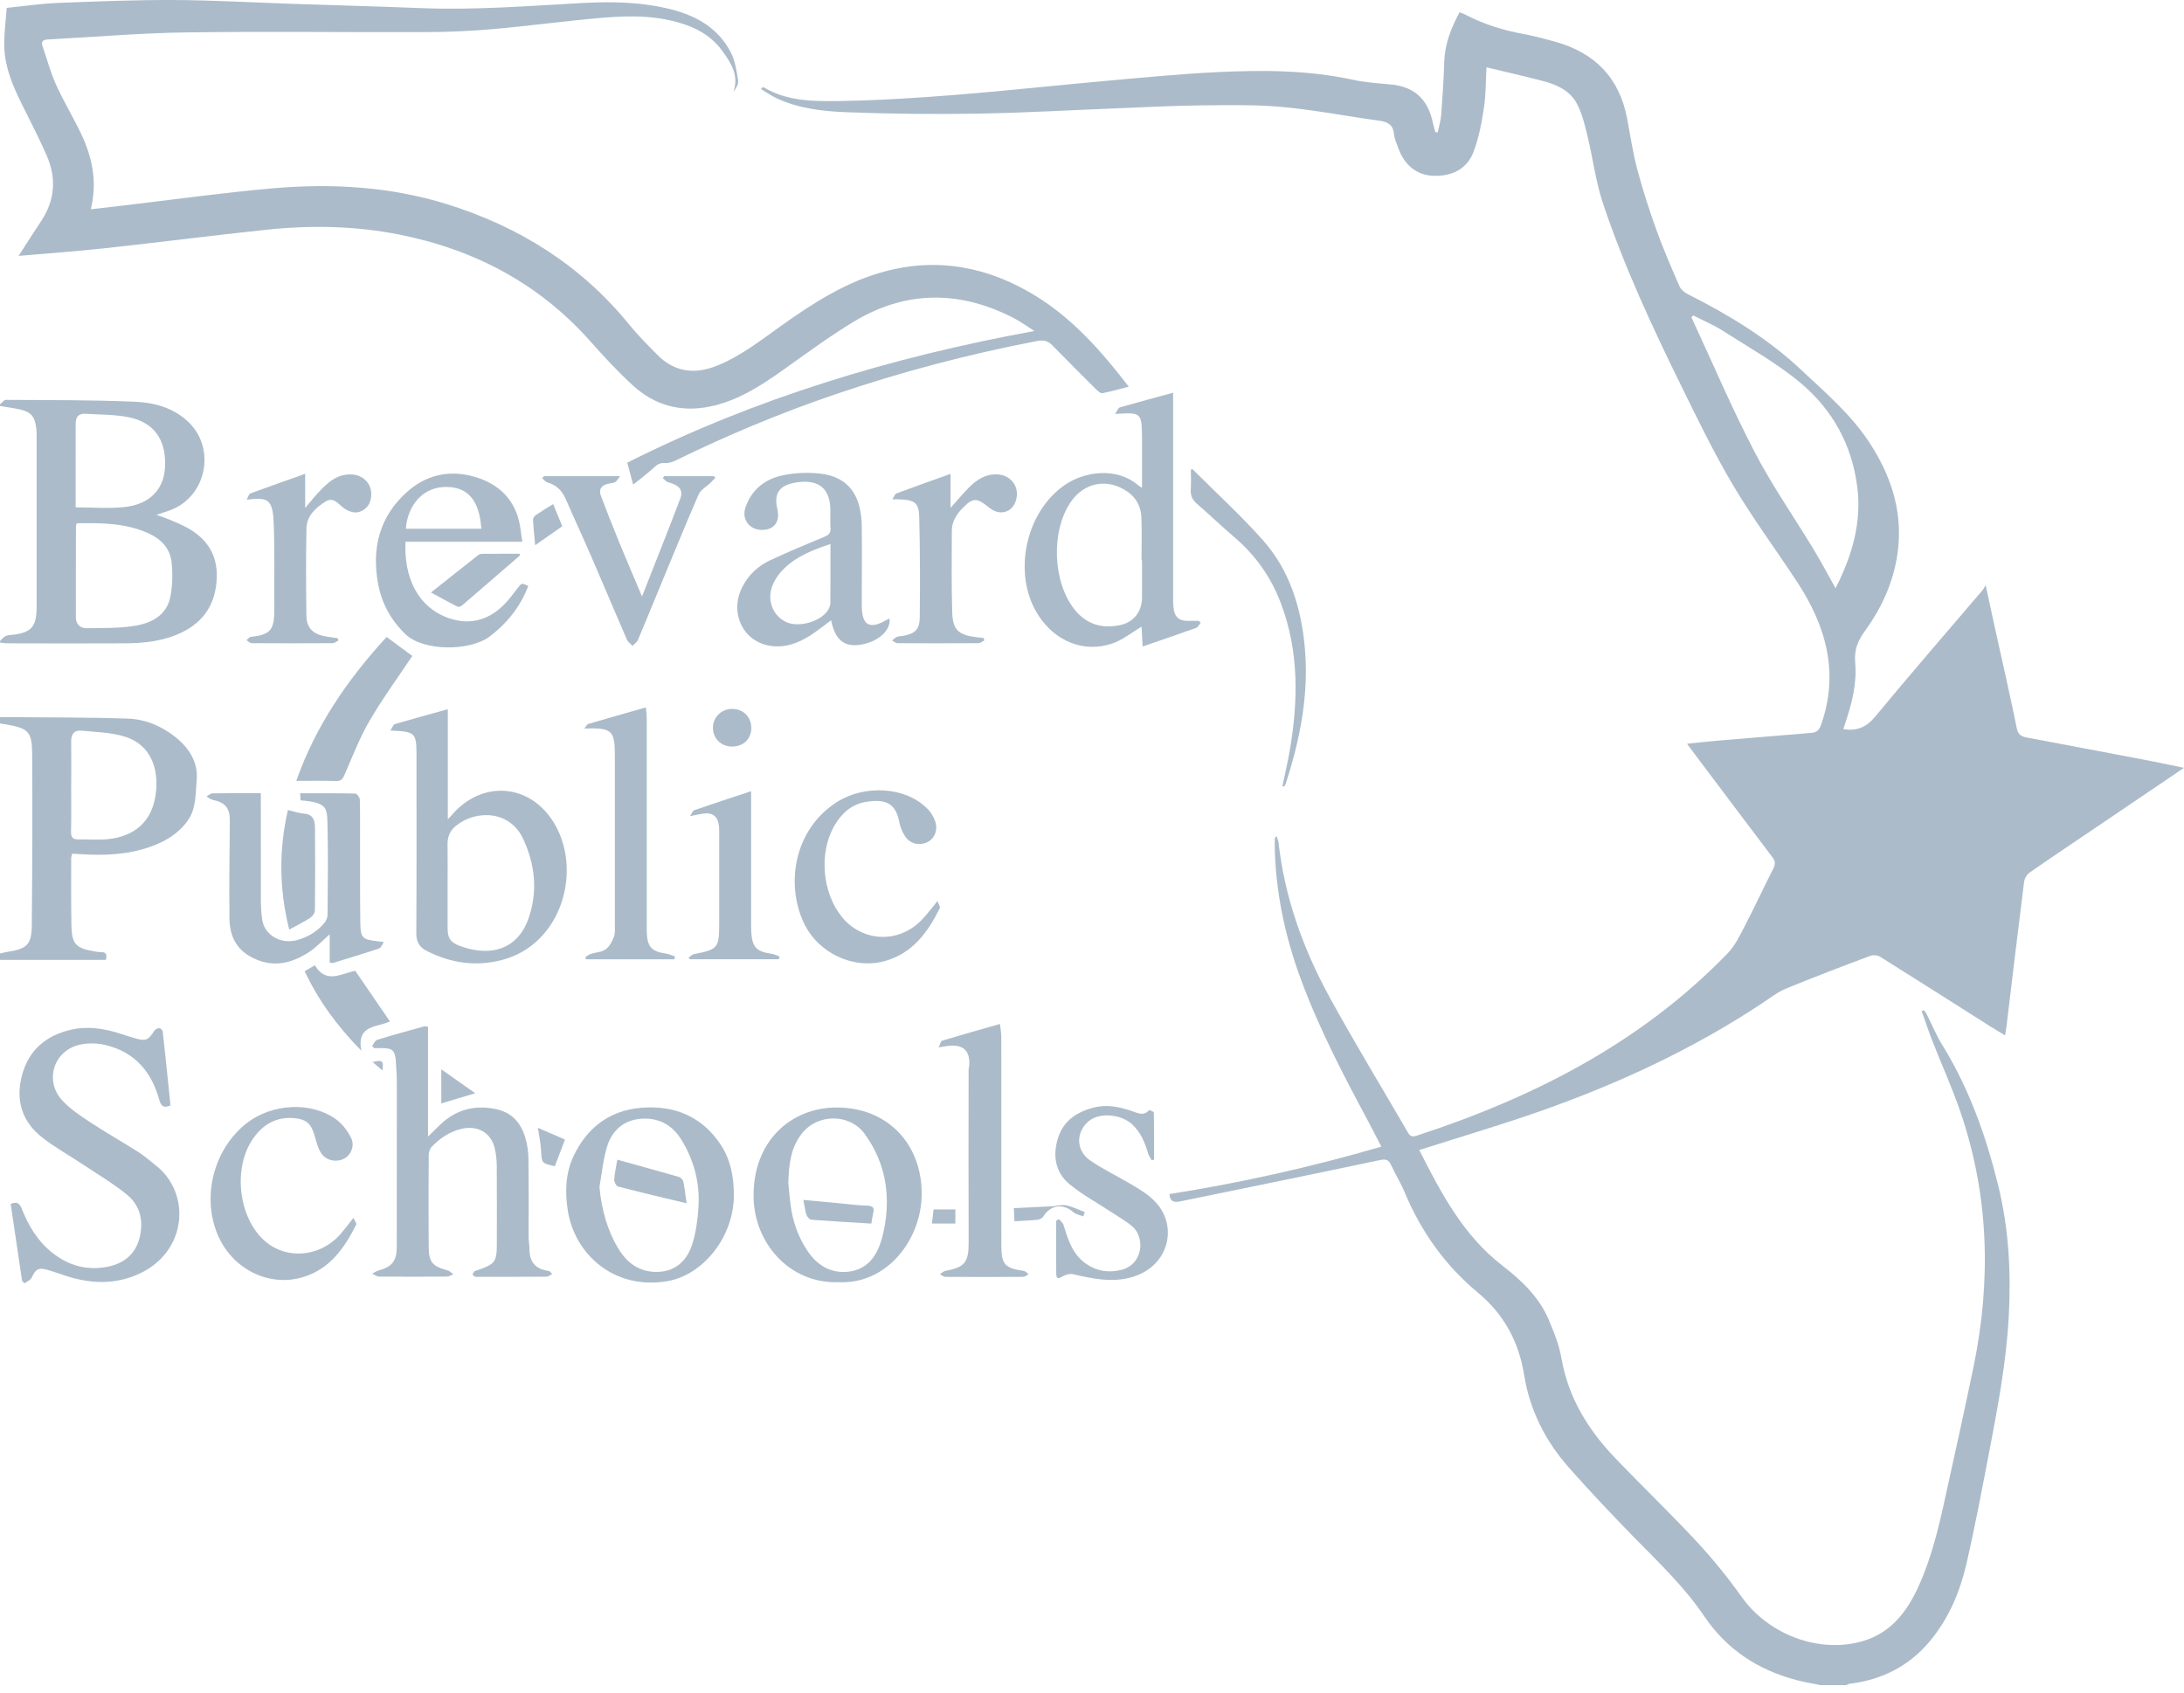 <svg width="267" height="207" viewBox="0 0 267 207" fill="none" xmlns="http://www.w3.org/2000/svg">
<path d="M222.588 206.019C221.59 205.814 220.581 205.652 219.6 205.393C214.901 204.147 211.087 201.655 208.331 197.571C205.86 193.908 202.639 190.887 199.57 187.742C196.91 185.013 194.289 182.24 191.769 179.386C188.921 176.155 187.017 172.379 186.332 168.112C185.674 164.001 183.856 160.662 180.641 157.997C176.643 154.679 173.72 150.542 171.713 145.741C171.243 144.613 170.585 143.561 170.073 142.45C169.782 141.819 169.479 141.662 168.74 141.819C160.643 143.529 152.535 145.185 144.427 146.847C143.742 146.987 143.052 147.1 142.966 145.983C151.672 144.608 160.271 142.693 168.87 140.184C168.32 139.116 167.802 138.097 167.268 137.093C164.236 131.44 161.264 125.754 159.036 119.723C157.078 114.42 155.918 108.956 155.837 103.286C155.837 103.027 155.837 102.768 155.853 102.509C155.853 102.461 155.918 102.412 156.063 102.202C156.166 102.552 156.279 102.79 156.306 103.038C157.061 109.7 159.278 115.909 162.456 121.746C165.547 127.41 168.913 132.918 172.15 138.501C172.419 138.971 172.716 138.998 173.185 138.847C187.486 134.175 200.616 127.497 211.217 116.54C212.128 115.596 212.732 114.318 213.347 113.131C214.54 110.844 215.613 108.497 216.789 106.199C217.091 105.616 217.032 105.25 216.643 104.743C213.283 100.319 209.949 95.869 206.61 91.429C206.518 91.305 206.426 91.175 206.248 90.927C207.5 90.798 208.643 90.663 209.792 90.566C213.65 90.237 217.512 89.918 221.369 89.606C222.016 89.552 222.362 89.379 222.631 88.618C224.865 82.248 223.246 76.551 219.724 71.173C217.118 67.202 214.281 63.378 211.864 59.305C209.517 55.345 207.505 51.181 205.471 47.043C201.933 39.836 198.55 32.554 195.993 24.937C195.076 22.207 194.726 19.288 194.041 16.478C193.722 15.173 193.393 13.819 192.767 12.648C191.953 11.127 190.405 10.377 188.781 9.945C186.483 9.336 184.163 8.818 181.725 8.23C181.628 9.956 181.66 11.601 181.412 13.198C181.132 15.027 180.792 16.888 180.128 18.603C179.324 20.686 177.49 21.549 175.3 21.495C173.223 21.441 171.697 20.206 170.941 18.091C170.747 17.546 170.477 16.996 170.429 16.435C170.332 15.28 169.695 14.903 168.627 14.757C164.673 14.218 160.74 13.441 156.77 13.079C153.469 12.777 150.124 12.858 146.801 12.885C143.634 12.912 140.473 13.085 137.312 13.209C131.405 13.441 125.504 13.786 119.597 13.889C114.208 13.98 108.813 13.926 103.424 13.716C100.543 13.603 97.625 13.263 94.939 12.011C94.286 11.709 93.698 11.278 93.023 10.873C93.218 10.706 93.282 10.625 93.299 10.636C96.174 12.389 99.421 12.4 102.588 12.351C107.33 12.276 112.071 11.979 116.797 11.601C123.098 11.1 129.382 10.404 135.683 9.843C140.026 9.454 144.363 9.039 148.716 8.823C154.294 8.548 159.872 8.559 165.39 9.751C166.928 10.086 168.519 10.183 170.089 10.334C173.007 10.609 174.615 12.254 175.181 15.054C175.257 15.426 175.381 15.787 175.478 16.154C175.575 16.165 175.667 16.176 175.764 16.187C175.91 15.475 176.136 14.768 176.19 14.045C176.352 11.887 176.498 9.73 176.562 7.572C176.627 5.376 177.404 3.434 178.429 1.503C178.661 1.589 178.877 1.649 179.065 1.751C181.337 2.959 183.753 3.698 186.278 4.162C187.573 4.4 188.851 4.75 190.124 5.101C194.947 6.444 197.973 9.487 198.917 14.477C199.311 16.57 199.624 18.684 200.169 20.734C200.827 23.221 201.625 25.676 202.494 28.092C203.335 30.423 204.322 32.705 205.31 34.981C205.477 35.37 205.892 35.742 206.286 35.936C211.265 38.45 216.012 41.298 220.107 45.133C223.095 47.939 226.235 50.598 228.522 54.078C231.079 57.972 232.525 62.175 232.072 66.868C231.71 70.639 230.232 74.043 228.026 77.091C227.141 78.31 226.656 79.426 226.801 81.028C227.022 83.483 226.429 85.9 225.641 88.246C225.539 88.548 225.442 88.845 225.345 89.142C226.974 89.395 228.145 88.942 229.24 87.621C233.561 82.388 238.016 77.269 242.418 72.101C242.499 72.004 242.548 71.874 242.747 71.529C243.19 73.562 243.557 75.289 243.94 77.01C244.819 81.001 245.736 84.988 246.55 88.996C246.712 89.805 247.085 90.037 247.78 90.167C252.97 91.138 258.159 92.125 263.349 93.118C264.498 93.339 265.642 93.592 267.001 93.873C263.354 96.343 259.907 98.679 256.46 101.01C253.677 102.892 250.888 104.753 248.131 106.674C247.797 106.906 247.505 107.397 247.451 107.807C246.707 113.724 246 119.648 245.288 125.571C245.256 125.857 245.196 126.137 245.121 126.579C244.425 126.153 243.805 125.792 243.2 125.409C238.755 122.593 234.321 119.761 229.86 116.972C229.547 116.778 229.002 116.724 228.657 116.853C225.215 118.142 221.779 119.448 218.38 120.845C217.356 121.266 216.438 121.978 215.5 122.604C207.063 128.209 197.946 132.443 188.42 135.804C183.651 137.487 178.79 138.911 173.968 140.454C173.822 140.503 173.676 140.54 173.504 140.594C176.185 145.87 178.877 151.027 183.672 154.728C185.976 156.508 188.123 158.526 189.304 161.277C189.973 162.836 190.62 164.46 190.906 166.121C191.748 170.938 194.192 174.844 197.488 178.286C200.751 181.695 204.166 184.964 207.376 188.416C209.372 190.563 211.233 192.856 212.932 195.246C216.217 199.864 222.464 202.221 227.805 200.613C231.209 199.588 233.145 197.015 234.542 193.951C236.155 190.412 237.035 186.642 237.86 182.86C239.014 177.574 240.201 172.298 241.291 166.995C243.432 156.557 243.157 146.21 239.71 136.063C238.701 133.085 237.391 130.205 236.242 127.27C235.772 126.067 235.368 124.837 234.931 123.618C235.022 123.58 235.109 123.537 235.2 123.499C235.298 123.629 235.416 123.747 235.492 123.893C236.161 125.215 236.727 126.596 237.504 127.847C240.784 133.182 242.834 139.003 244.312 145.039C245.59 150.283 245.871 155.607 245.574 160.996C245.277 166.461 244.274 171.812 243.249 177.164C242.354 181.841 241.474 186.528 240.406 191.168C239.619 194.577 238.27 197.797 236.01 200.549C233.442 203.677 230.097 205.361 226.116 205.851C225.971 205.868 225.836 205.959 225.695 206.019H222.588ZM224.406 71.912C226.402 67.958 227.61 63.96 227.06 59.558C226.418 54.412 224.039 50.107 220.161 46.849C217.269 44.416 213.898 42.539 210.699 40.489C209.534 39.739 208.239 39.2 207.004 38.563C206.928 38.639 206.852 38.709 206.777 38.784C209.329 44.276 211.697 49.859 214.491 55.227C216.643 59.37 219.341 63.227 221.757 67.229C222.669 68.74 223.494 70.299 224.406 71.922V71.912Z" fill="#ABBBC9"/>
<path d="M0 49.443C0.232 49.249 0.469 48.882 0.701 48.888C5.966 48.92 11.237 48.888 16.491 49.114C18.87 49.217 21.244 49.853 23.061 51.617C26.433 54.886 25.225 60.696 20.855 62.358C20.343 62.552 19.819 62.703 19.134 62.935C19.776 63.172 20.273 63.34 20.758 63.545C21.438 63.836 22.128 64.116 22.781 64.462C25.279 65.799 26.633 67.822 26.498 70.73C26.358 73.772 24.966 76 22.198 77.328C20.019 78.374 17.678 78.633 15.309 78.649C10.492 78.676 5.68 78.66 0.863 78.649C0.577 78.649 0.291 78.59 0.005 78.552C0.005 78.487 0.005 78.423 0.005 78.358C0.232 78.153 0.426 77.883 0.69 77.759C0.971 77.63 1.322 77.64 1.64 77.597C3.803 77.317 4.418 76.637 4.477 74.463C4.477 74.301 4.477 74.139 4.477 73.978C4.477 67.191 4.477 60.405 4.477 53.613C4.477 53.16 4.477 52.707 4.418 52.259C4.235 50.867 3.755 50.339 2.379 50.042C1.591 49.87 0.793 49.772 0 49.638C0 49.573 0 49.508 0 49.443ZM9.397 63.981C9.327 64.133 9.284 64.192 9.284 64.246C9.279 67.99 9.262 71.733 9.273 75.472C9.273 76.34 9.829 76.82 10.627 76.804C12.618 76.772 14.635 76.826 16.583 76.491C18.535 76.157 20.364 75.213 20.812 73.028C21.098 71.642 21.125 70.158 20.979 68.745C20.801 67.019 19.668 65.875 18.077 65.168C15.304 63.938 12.38 63.922 9.408 63.971L9.397 63.981ZM9.252 62.029C11.355 62.029 13.303 62.191 15.207 61.991C18.314 61.667 20.062 59.806 20.181 57.05C20.321 53.732 18.811 51.596 15.622 50.986C13.929 50.663 12.17 50.7 10.438 50.587C9.559 50.533 9.241 51.024 9.246 51.844C9.257 53.392 9.246 54.94 9.246 56.494C9.246 58.361 9.246 60.227 9.246 62.023L9.252 62.029Z" fill="#ABBBC9"/>
<path d="M0 87.669C5.2 87.718 10.406 87.685 15.601 87.852C17.715 87.922 19.701 88.732 21.4 90.075C23.115 91.434 24.259 93.204 24.043 95.405C23.881 97.082 24.016 98.879 22.9 100.395C21.772 101.927 20.256 102.838 18.53 103.469C15.714 104.5 12.79 104.618 9.834 104.424C9.516 104.403 9.192 104.386 8.825 104.365C8.777 104.57 8.701 104.748 8.701 104.926C8.701 107.672 8.68 110.423 8.734 113.169C8.777 115.397 9.284 115.931 11.458 116.297C11.744 116.346 12.035 116.405 12.326 116.4C12.958 116.384 13.13 116.68 12.936 117.349H0C0 117.096 0 116.837 0 116.578C0.281 116.513 0.556 116.427 0.842 116.384C3.323 116.001 3.868 115.515 3.889 113.028C3.954 106.059 3.97 99.089 3.933 92.119C3.916 89.449 3.458 89.039 0.761 88.564C0.507 88.521 0.254 88.484 0 88.446C0 88.187 0 87.928 0 87.669ZM8.701 96.165C8.701 98.01 8.728 99.85 8.685 101.695C8.669 102.374 8.917 102.628 9.564 102.622C10.757 102.606 11.96 102.709 13.141 102.595C16.459 102.283 18.503 100.416 18.994 97.379C19.56 93.856 18.309 91.051 15.369 90.091C13.659 89.53 11.771 89.508 9.953 89.325C9.079 89.233 8.685 89.762 8.701 90.647C8.728 92.486 8.707 94.331 8.707 96.176L8.701 96.165Z" fill="#ABBBC9"/>
<path d="M2.27 31.295C3.268 29.747 4.104 28.409 4.984 27.104C6.715 24.53 6.936 21.806 5.706 19.006C4.773 16.881 3.71 14.82 2.675 12.743C1.59 10.564 0.636 8.325 0.528 5.876C0.458 4.258 0.711 2.629 0.819 0.962C3.052 0.741 5.059 0.439 7.082 0.358C11.829 0.174 16.576 -0.02 21.323 0.002C26.2 0.029 31.071 0.315 35.943 0.476C41.137 0.649 46.338 0.789 51.533 0.994C58.065 1.248 64.566 0.73 71.077 0.374C74.788 0.169 78.516 0.228 82.152 1.172C85.232 1.971 87.859 3.503 89.353 6.432C89.877 7.457 90.055 8.681 90.238 9.841C90.308 10.294 89.963 10.812 89.645 11.276C90.389 9.242 89.375 7.71 88.307 6.227C87.217 4.711 85.728 3.718 83.986 3.087C80.657 1.884 77.2 1.874 73.752 2.165C69.253 2.542 64.776 3.157 60.282 3.557C57.585 3.794 54.866 3.913 52.158 3.923C42.362 3.961 32.566 3.821 22.775 3.961C17.132 4.042 11.495 4.528 5.852 4.824C5.275 4.857 4.989 5.045 5.205 5.66C5.75 7.236 6.181 8.865 6.861 10.375C7.789 12.431 8.975 14.362 9.941 16.406C11.295 19.271 11.91 22.27 11.101 25.588C12.406 25.437 13.636 25.296 14.866 25.151C21.016 24.428 27.149 23.565 33.31 23.025C40.49 22.4 47.643 22.793 54.586 24.946C63.433 27.686 70.99 32.406 76.892 39.646C77.971 40.967 79.179 42.192 80.388 43.406C82.508 45.536 84.989 45.79 87.703 44.69C90.551 43.535 92.941 41.653 95.411 39.894C99.365 37.072 103.438 34.445 108.191 33.178C114.74 31.435 120.879 32.665 126.57 36.15C131.155 38.961 134.656 42.936 137.995 47.273C136.846 47.565 135.811 47.867 134.753 48.072C134.543 48.11 134.225 47.813 134.014 47.608C132.207 45.812 130.4 44.01 128.62 42.187C128.086 41.636 127.514 41.555 126.786 41.69C118.392 43.303 110.149 45.472 102.057 48.228C95.395 50.499 88.911 53.202 82.594 56.298C82.179 56.504 81.666 56.649 81.218 56.611C80.528 56.557 80.177 56.957 79.74 57.345C79.007 58.003 78.214 58.596 77.404 59.249C77.129 58.23 76.924 57.464 76.687 56.563C92.282 48.709 109.005 43.654 126.462 40.466C125.577 39.91 124.725 39.284 123.797 38.815C117.216 35.47 110.672 35.508 104.328 39.354C101.383 41.14 98.594 43.201 95.784 45.197C93.005 47.171 90.179 49.011 86.769 49.706C83.187 50.435 80.01 49.545 77.356 47.106C75.527 45.429 73.828 43.6 72.183 41.739C65.898 34.656 57.995 30.502 48.792 28.673C43.43 27.611 38.014 27.514 32.598 28.085C25.995 28.781 19.408 29.634 12.806 30.351C9.38 30.723 5.938 30.966 2.281 31.284L2.27 31.295Z" fill="#ABBBC9"/>
<path d="M2.707 156.642C2.238 153.491 1.774 150.341 1.305 147.185C2.065 146.856 2.411 147.12 2.669 147.789C3.479 149.861 4.612 151.738 6.375 153.14C8.409 154.759 10.723 155.39 13.28 154.84C15.147 154.441 16.517 153.34 17.03 151.447C17.585 149.386 17.202 147.433 15.53 146.063C13.863 144.704 11.991 143.592 10.189 142.395C8.528 141.289 6.764 140.312 5.189 139.088C2.702 137.157 1.882 134.54 2.68 131.492C3.489 128.418 5.572 126.621 8.625 125.904C10.669 125.424 12.671 125.72 14.64 126.351C15.255 126.551 15.864 126.751 16.485 126.929C17.828 127.312 18.108 127.188 18.864 126.022C18.977 125.85 19.247 125.704 19.457 125.693C19.597 125.688 19.872 125.92 19.889 126.066C20.229 129.103 20.536 132.145 20.843 135.144C19.899 135.56 19.646 135.091 19.457 134.416C18.518 131.018 16.469 128.644 12.973 127.776C12.002 127.533 10.902 127.495 9.92 127.684C6.57 128.32 5.324 132.145 7.681 134.61C8.668 135.646 9.909 136.466 11.117 137.259C13.005 138.5 14.974 139.611 16.884 140.825C17.672 141.327 18.384 141.947 19.112 142.53C23.368 145.923 22.899 153.027 16.997 155.735C14.127 157.051 11.171 156.96 8.21 156.032C7.411 155.778 6.624 155.482 5.82 155.25C4.698 154.926 4.363 155.147 3.867 156.21C3.727 156.507 3.301 156.668 3.004 156.89L2.718 156.631L2.707 156.642Z" fill="#ABBBC9"/>
<path d="M45.492 127.884C45.692 127.625 45.837 127.21 46.091 127.129C47.99 126.541 49.91 126.018 51.831 125.489C51.971 125.451 52.144 125.51 52.327 125.527V138.948C52.893 138.393 53.379 137.912 53.875 137.443C55.742 135.69 57.916 135.086 60.451 135.555C62.469 135.927 63.634 137.168 64.2 139.013C64.459 139.86 64.594 140.782 64.605 141.672C64.653 144.871 64.621 148.07 64.626 151.275C64.626 151.755 64.729 152.235 64.729 152.72C64.729 154.295 65.484 155.175 67.059 155.374C67.227 155.396 67.361 155.623 67.513 155.752C67.281 155.865 67.054 156.076 66.822 156.081C64.011 156.103 61.196 156.097 58.385 156.097C58.288 156.097 58.175 156.124 58.099 156.086C57.975 156.022 57.77 155.892 57.781 155.817C57.802 155.66 57.943 155.52 58.045 155.38C58.056 155.364 58.11 155.38 58.137 155.369C60.624 154.517 60.742 154.344 60.742 151.76C60.742 148.723 60.753 145.68 60.732 142.643C60.732 141.942 60.661 141.23 60.521 140.54C60.106 138.495 58.417 137.519 56.362 138.02C54.927 138.371 53.783 139.169 52.785 140.189C52.548 140.432 52.413 140.869 52.413 141.214C52.386 144.931 52.381 148.647 52.408 152.364C52.424 154.333 52.829 154.786 54.738 155.32C54.992 155.391 55.197 155.633 55.423 155.795C55.148 155.892 54.873 156.07 54.603 156.07C51.858 156.092 49.106 156.092 46.361 156.07C46.075 156.07 45.794 155.838 45.508 155.714C45.762 155.579 46.005 155.396 46.274 155.326C47.931 154.883 48.508 154.15 48.508 152.451C48.508 145.794 48.519 139.132 48.513 132.475C48.513 131.574 48.454 130.673 48.394 129.772C48.303 128.434 47.995 128.143 46.69 128.138C46.371 128.138 46.048 128.138 45.73 128.138C45.654 128.051 45.578 127.965 45.498 127.879L45.492 127.884Z" fill="#ABBBC9"/>
<path d="M146.795 76.129C146.612 76.344 146.466 76.674 146.234 76.76C144.114 77.526 141.978 78.249 139.691 79.036C139.642 78.135 139.599 77.305 139.561 76.62C138.347 77.326 137.225 78.26 135.931 78.686C132.457 79.84 128.961 78.389 126.906 75.168C123.744 70.211 125.336 62.589 130.202 59.271C132.586 57.647 136.486 57.059 139.146 59.325C139.232 59.401 139.34 59.46 139.615 59.649C139.615 58.392 139.615 57.313 139.615 56.228C139.615 54.901 139.637 53.58 139.583 52.258C139.518 50.78 139.146 50.483 137.646 50.537C137.301 50.548 136.95 50.57 136.324 50.602C136.6 50.214 136.707 49.863 136.902 49.809C139.059 49.189 141.233 48.606 143.418 48.013V53.817C143.418 60.344 143.418 66.872 143.418 73.399C143.418 73.723 143.445 74.041 143.477 74.365C143.575 75.347 144.082 75.897 145.107 75.902C145.587 75.902 146.072 75.902 146.552 75.902C146.633 75.978 146.714 76.059 146.795 76.134V76.129ZM139.61 68.501C139.61 68.501 139.572 68.501 139.556 68.501C139.556 66.758 139.604 65.011 139.54 63.268C139.491 61.99 138.962 60.906 137.873 60.134C135.429 58.408 132.521 58.942 130.86 61.434C128.475 65 128.691 71.133 131.361 74.51C132.807 76.339 134.76 76.906 136.993 76.409C138.628 76.048 139.61 74.732 139.615 73.054C139.615 71.533 139.615 70.017 139.615 68.496L139.61 68.501Z" fill="#ABBBC9"/>
<path d="M47.724 89.308C47.972 88.941 48.086 88.58 48.285 88.521C50.384 87.9 52.498 87.328 54.748 86.708V100.167C55.039 99.854 55.142 99.752 55.239 99.639C58.767 95.501 64.415 95.695 67.463 100.194C71.352 105.934 68.897 115.461 61.286 117.386C58.108 118.19 55.071 117.732 52.169 116.254C51.279 115.8 50.891 115.153 50.896 114.09C50.939 106.975 50.918 99.865 50.918 92.75C50.918 92.653 50.918 92.556 50.918 92.459C50.918 89.551 50.821 89.448 47.719 89.314L47.724 89.308ZM54.721 108.421C54.721 110.098 54.721 111.782 54.721 113.459C54.721 114.689 55.061 115.218 56.215 115.644C56.787 115.854 57.386 116.022 57.984 116.13C61.135 116.68 63.557 115.326 64.609 112.299C65.769 108.966 65.429 105.697 63.94 102.519C62.332 99.094 58.216 98.943 55.719 100.976C55.034 101.537 54.705 102.276 54.715 103.183C54.737 104.925 54.721 106.673 54.721 108.415V108.421Z" fill="#ABBBC9"/>
<path d="M31.887 96.979V98.139C31.887 102.115 31.882 106.09 31.893 110.061C31.893 110.832 31.941 111.609 32.044 112.375C32.303 114.322 34.331 115.498 36.359 114.921C37.665 114.549 38.787 113.875 39.655 112.839C39.882 112.575 40.044 112.159 40.044 111.814C40.071 108.097 40.135 104.38 40.033 100.669C39.979 98.711 39.941 98.107 36.748 97.848C36.731 97.6 36.71 97.335 36.688 96.985C38.992 96.985 41.22 96.963 43.442 97.017C43.642 97.017 43.987 97.497 43.992 97.761C44.041 99.666 44.014 101.575 44.019 103.48C44.025 106.614 44.009 109.748 44.052 112.882C44.079 114.657 44.332 114.873 46.123 115.067C46.312 115.088 46.506 115.115 46.927 115.169C46.7 115.488 46.582 115.871 46.361 115.946C44.483 116.577 42.59 117.149 40.696 117.732C40.61 117.759 40.508 117.716 40.308 117.694V114.225C39.375 115.04 38.652 115.827 37.783 116.394C35.593 117.823 33.29 118.341 30.797 117.052C28.839 116.038 28.073 114.344 28.052 112.294C28.009 108.324 28.052 104.348 28.1 100.378C28.116 98.824 27.566 98.101 26.002 97.788C25.732 97.734 25.5 97.508 25.252 97.362C25.5 97.233 25.748 96.995 26.002 96.99C27.906 96.958 29.81 96.974 31.887 96.974V96.979Z" fill="#ABBBC9"/>
<path d="M102.457 156.754C96.491 156.938 92.213 151.937 92.127 146.381C92.019 139.551 96.658 135.414 102.263 135.398C108.386 135.381 112.653 139.713 112.68 145.895C112.701 151.511 108.424 157.094 102.457 156.749V156.754ZM96.367 144.584C96.459 145.474 96.529 146.37 96.642 147.255C96.912 149.321 97.575 151.257 98.757 152.984C99.906 154.667 101.492 155.659 103.574 155.487C105.721 155.303 106.983 153.922 107.636 151.98C107.965 150.993 108.175 149.952 108.3 148.921C108.753 145.162 107.938 141.677 105.694 138.607C103.871 136.12 99.987 136.126 98.055 138.548C96.637 140.323 96.448 142.427 96.372 144.584H96.367Z" fill="#ABBBC9"/>
<path d="M89.711 145.794C89.878 151.015 86.053 155.849 81.63 156.62C75.027 157.769 70.253 153.276 69.422 148.038C69.061 145.761 69.115 143.458 70.129 141.316C71.774 137.853 74.536 135.76 78.356 135.436C82.418 135.091 85.838 136.472 88.147 140.005C89.285 141.748 89.679 143.727 89.711 145.788V145.794ZM73.285 145.108C73.538 147.946 74.293 150.541 75.653 152.742C76.775 154.56 78.377 155.595 80.524 155.493C82.682 155.39 84.025 154.031 84.635 152.094C85.082 150.676 85.287 149.154 85.385 147.665C85.59 144.677 84.867 141.866 83.286 139.315C82.153 137.486 80.449 136.591 78.312 136.779C76.192 136.963 74.79 138.263 74.202 140.226C73.727 141.807 73.576 143.479 73.285 145.108Z" fill="#ABBBC9"/>
<path d="M108.748 75.639C108.936 77.058 107.35 78.466 105.252 78.811C103.207 79.145 102.096 78.255 101.605 75.828C100.909 76.346 100.262 76.864 99.582 77.338C98.126 78.363 96.534 79.108 94.727 79.016C91.021 78.827 89.02 75.067 90.784 71.696C91.528 70.272 92.667 69.203 94.091 68.529C96.276 67.499 98.514 66.566 100.748 65.643C101.303 65.416 101.584 65.179 101.535 64.543C101.476 63.803 101.524 63.054 101.514 62.315C101.476 59.17 99.458 58.603 97.166 59.013C95.159 59.369 94.62 60.459 95.024 62.185C95.407 63.809 94.636 64.769 93.184 64.785C91.647 64.802 90.633 63.512 91.135 62.039C91.89 59.828 93.578 58.522 95.779 58.091C97.274 57.794 98.881 57.729 100.392 57.918C103.693 58.334 105.301 60.508 105.354 64.332C105.392 67.046 105.36 69.764 105.36 72.478C105.36 73.028 105.36 73.578 105.36 74.129C105.371 76.437 106.315 76.982 108.305 75.833C108.435 75.758 108.58 75.698 108.737 75.628L108.748 75.639ZM101.519 66.506C99.437 67.207 97.478 67.963 95.93 69.435C95.315 70.018 94.77 70.762 94.452 71.539C93.708 73.357 94.495 75.315 96.124 76.054C97.716 76.783 100.494 75.941 101.287 74.485C101.406 74.263 101.514 73.999 101.514 73.756C101.53 71.372 101.524 68.982 101.524 66.501L101.519 66.506Z" fill="#ABBBC9"/>
<path d="M64.582 71.626C63.617 74.177 62.014 76.173 59.878 77.802C57.445 79.658 51.738 79.61 49.602 77.565C47.816 75.86 46.689 73.805 46.241 71.464C45.394 67.035 46.392 63.048 49.909 60.011C52.418 57.843 55.422 57.39 58.513 58.447C61.497 59.472 63.282 61.63 63.654 64.84C63.703 65.276 63.784 65.708 63.859 66.231H49.575C49.364 70.407 50.956 74.231 54.91 75.585C57.429 76.448 59.738 75.823 61.626 73.918C62.257 73.282 62.786 72.543 63.336 71.831C63.768 71.281 63.751 71.264 64.577 71.62L64.582 71.626ZM58.848 64.64C58.6 61.166 57.213 59.542 54.543 59.531C51.846 59.52 49.866 61.576 49.612 64.64H58.848Z" fill="#ABBBC9"/>
<path d="M114.752 128.039C114.935 127.672 115.005 127.284 115.178 127.23C117.476 126.534 119.785 125.887 122.25 125.186C122.315 125.779 122.412 126.27 122.412 126.766C122.423 135.268 122.418 143.764 122.418 152.266C122.418 154.58 122.844 155.049 125.147 155.373C125.363 155.405 125.552 155.632 125.751 155.767C125.536 155.886 125.314 156.101 125.099 156.101C121.932 156.123 118.765 156.123 115.593 156.101C115.362 156.101 115.13 155.896 114.898 155.788C115.124 155.643 115.335 155.411 115.583 155.368C117.951 154.947 118.431 154.3 118.42 151.888C118.388 144.875 118.409 137.863 118.415 130.855C118.415 130.634 118.49 130.413 118.501 130.186C118.582 128.487 117.8 127.721 116.111 127.845C115.734 127.872 115.362 127.953 114.757 128.045L114.752 128.039Z" fill="#ABBBC9"/>
<path d="M114.612 110.162C114.741 110.534 114.978 110.858 114.898 111.02C113.425 113.987 111.542 116.576 108.133 117.504C104.319 118.539 100.003 116.533 98.261 112.811C96.038 108.063 97.08 101.471 102.204 98.127C105.738 95.823 110.873 96.195 113.484 98.984C113.846 99.373 114.132 99.875 114.315 100.371C114.703 101.407 114.272 102.512 113.403 102.944C112.438 103.424 111.256 103.181 110.652 102.254C110.307 101.725 110.053 101.099 109.935 100.484C109.541 98.423 108.5 97.549 105.727 98.062C104.006 98.38 102.808 99.529 101.962 101.024C100.106 104.309 100.527 109.142 102.906 112.082C105.403 115.168 109.811 115.384 112.626 112.519C113.279 111.856 113.835 111.095 114.617 110.156L114.612 110.162Z" fill="#ABBBC9"/>
<path d="M71.434 89.076C71.601 88.876 71.736 88.558 71.947 88.499C74.228 87.819 76.521 87.182 78.96 86.486C79.003 86.972 79.067 87.398 79.067 87.824C79.073 96.223 79.067 104.623 79.067 113.022C79.067 113.313 79.062 113.604 79.067 113.896C79.121 115.773 79.634 116.329 81.511 116.604C81.862 116.658 82.196 116.825 82.536 116.944L82.433 117.278H71.661C71.618 117.197 71.574 117.116 71.531 117.035C71.763 116.895 71.979 116.701 72.227 116.62C72.837 116.42 73.565 116.41 74.05 116.053C74.52 115.719 74.844 115.082 75.059 114.516C75.232 114.052 75.167 113.497 75.167 112.979C75.172 106.063 75.167 99.153 75.167 92.237C75.167 89.281 74.768 88.946 71.418 89.07L71.434 89.076Z" fill="#ABBBC9"/>
<path d="M43.209 148.889C43.366 149.261 43.62 149.569 43.544 149.715C42.114 152.584 40.324 155.136 37.06 156.129C32.863 157.407 28.375 155.141 26.605 150.934C24.631 146.241 26.158 140.42 30.176 137.302C33.267 134.907 38.004 134.642 41.062 136.827C41.834 137.377 42.476 138.235 42.913 139.093C43.414 140.075 42.897 141.24 42.039 141.666C41.019 142.173 39.725 141.844 39.164 140.825C38.813 140.188 38.64 139.449 38.43 138.742C38.009 137.34 37.41 136.827 35.959 136.698C33.818 136.509 32.199 137.431 30.991 139.125C28.488 142.621 29.076 148.603 32.194 151.554C34.87 154.084 39.169 153.75 41.683 150.804C42.163 150.243 42.605 149.655 43.209 148.895V148.889Z" fill="#ABBBC9"/>
<path d="M129.452 149.03C129.651 149.278 129.943 149.5 130.029 149.78C130.568 151.576 131.129 153.357 132.775 154.506C134.069 155.412 135.526 155.617 137.02 155.266C139.777 154.619 139.982 151.323 138.498 150.001C137.668 149.262 136.664 148.723 135.731 148.102C134.075 147.007 132.305 146.053 130.784 144.801C129.026 143.355 128.67 141.327 129.328 139.18C129.986 137.022 131.631 135.943 133.719 135.404C135.343 134.983 136.896 135.328 138.428 135.852C139.124 136.089 139.815 136.467 140.473 135.727C140.516 135.679 141.055 135.906 141.061 136.008C141.098 137.923 141.088 139.838 141.088 141.753C140.991 141.791 140.893 141.823 140.802 141.861C140.651 141.575 140.44 141.305 140.354 141.003C139.971 139.655 139.442 138.398 138.374 137.427C137.026 136.202 134.458 135.997 133.174 137.011C131.518 138.322 131.48 140.626 133.26 141.861C134.808 142.94 136.545 143.749 138.169 144.72C139.485 145.508 140.813 146.241 141.757 147.558C143.898 150.552 142.62 154.986 138.25 156.173C135.823 156.831 133.481 156.297 131.124 155.768C130.768 155.687 130.299 155.838 129.959 156.022C129.511 156.264 129.133 156.491 129.128 155.741C129.101 153.578 129.117 151.42 129.117 149.257C129.236 149.181 129.349 149.1 129.468 149.025L129.452 149.03Z" fill="#ABBBC9"/>
<path d="M66.519 58.214H75.798C75.523 58.57 75.415 58.834 75.221 58.931C74.94 59.072 74.6 59.072 74.287 59.153C73.532 59.347 73.165 59.827 73.451 60.582C74.174 62.497 74.924 64.407 75.701 66.306C76.575 68.436 77.486 70.551 78.49 72.925C80.119 68.771 81.683 64.86 83.177 60.927C83.566 59.897 83.026 59.314 81.678 58.953C81.435 58.888 81.246 58.624 81.03 58.451C81.084 58.37 81.138 58.295 81.192 58.214H87.272C87.331 58.279 87.39 58.343 87.45 58.413C87.272 58.602 87.094 58.797 86.91 58.98C86.398 59.476 85.659 59.865 85.4 60.469C83.587 64.65 81.872 68.868 80.129 73.076C79.417 74.791 78.727 76.517 77.993 78.227C77.869 78.513 77.556 78.718 77.33 78.956C77.098 78.713 76.779 78.508 76.65 78.222C75.183 74.84 73.759 71.436 72.291 68.048C71.261 65.674 70.171 63.333 69.141 60.96C68.698 59.946 67.992 59.293 66.929 58.98C66.676 58.904 66.487 58.629 66.266 58.451L66.514 58.219L66.519 58.214Z" fill="#ABBBC9"/>
<path d="M37.309 57.928V62.103C37.929 61.369 38.35 60.825 38.814 60.328C39.973 59.088 41.16 57.885 43.07 58.009C44.392 58.095 45.389 59.109 45.389 60.398C45.389 61.261 45.071 62.001 44.294 62.427C43.534 62.842 42.806 62.626 42.11 62.173C41.398 61.709 40.826 60.657 39.774 61.326C38.576 62.087 37.497 63.08 37.465 64.601C37.389 68.156 37.411 71.711 37.459 75.266C37.476 76.754 38.263 77.537 39.758 77.796C40.259 77.882 40.766 77.947 41.273 78.022C41.306 78.114 41.344 78.206 41.376 78.297C41.139 78.416 40.896 78.632 40.658 78.632C37.362 78.653 34.066 78.653 30.765 78.632C30.549 78.632 30.339 78.389 30.123 78.26C30.306 78.119 30.485 77.876 30.679 77.855C33.219 77.601 33.559 76.895 33.538 74.23C33.511 70.74 33.602 67.249 33.451 63.765C33.327 60.841 32.534 60.825 30.166 61.084C30.344 60.754 30.42 60.393 30.603 60.328C32.772 59.525 34.956 58.764 37.309 57.928Z" fill="#ABBBC9"/>
<path d="M109.087 61.035C109.303 60.722 109.411 60.394 109.61 60.318C111.747 59.52 113.904 58.759 116.208 57.934V62.098C117.098 61.106 117.761 60.291 118.506 59.552C119.444 58.624 120.513 57.928 121.926 57.998C123.614 58.079 124.683 59.541 124.208 61.16C123.819 62.476 122.579 63.01 121.376 62.362C121.149 62.238 120.944 62.077 120.745 61.915C119.412 60.841 118.91 60.863 117.713 62.082C116.947 62.859 116.364 63.754 116.364 64.887C116.359 68.216 116.31 71.544 116.413 74.872C116.477 77.003 117.184 77.624 119.293 77.893C119.606 77.931 119.919 77.963 120.237 77.996C120.27 78.098 120.308 78.195 120.34 78.298C120.103 78.411 119.865 78.627 119.622 78.632C116.326 78.654 113.025 78.654 109.729 78.632C109.502 78.632 109.281 78.416 109.055 78.303C109.254 78.147 109.438 77.953 109.664 77.855C109.864 77.769 110.107 77.791 110.333 77.753C111.86 77.483 112.426 76.992 112.442 75.46C112.486 71.387 112.486 67.315 112.378 63.247C112.324 61.305 111.806 61.03 109.103 61.041L109.087 61.035Z" fill="#ABBBC9"/>
<path d="M36.225 95.463C38.609 88.683 42.531 83.035 47.262 77.872C48.384 78.697 49.452 79.49 50.407 80.192C48.681 82.781 46.771 85.387 45.153 88.165C43.944 90.242 43.086 92.523 42.115 94.735C41.9 95.231 41.7 95.496 41.101 95.48C39.526 95.431 37.946 95.463 36.23 95.463H36.225Z" fill="#ABBBC9"/>
<path d="M91.826 96.726V98.026C91.826 102.972 91.826 107.914 91.826 112.86C91.826 113.217 91.82 113.573 91.842 113.929C91.966 115.817 92.457 116.329 94.345 116.61C94.674 116.658 94.987 116.825 95.305 116.933C95.273 117.047 95.24 117.16 95.203 117.273H84.333C84.284 117.208 84.23 117.138 84.182 117.074C84.392 116.928 84.592 116.691 84.824 116.647C87.758 116.086 87.92 115.908 87.925 112.947C87.931 109.327 87.925 105.707 87.925 102.088C87.925 101.764 87.925 101.44 87.904 101.117C87.801 99.8 87.132 99.272 85.849 99.482C85.444 99.547 85.05 99.639 84.354 99.779C84.624 99.385 84.71 99.105 84.867 99.051C87.116 98.279 89.376 97.54 91.82 96.731L91.826 96.726Z" fill="#ABBBC9"/>
<path d="M156.775 96.127C157.066 94.719 157.401 93.322 157.649 91.908C158.722 85.758 158.835 79.657 156.575 73.707C155.383 70.573 153.511 67.908 150.954 65.718C149.384 64.375 147.89 62.945 146.326 61.591C145.759 61.1 145.522 60.572 145.576 59.827C145.635 59.023 145.587 58.214 145.587 57.41C145.673 57.389 145.765 57.34 145.786 57.362C148.667 60.237 151.677 62.988 154.38 66.025C157.633 69.683 159.046 74.193 159.504 79.021C160.049 84.782 158.965 90.311 157.201 95.744C157.158 95.884 157.077 96.013 157.012 96.148L156.775 96.116V96.127Z" fill="#ABBBC9"/>
<path d="M35.355 113.638C34.093 108.583 34.109 103.776 35.199 99.029C35.89 99.191 36.532 99.418 37.19 99.472C38.269 99.563 38.495 100.292 38.506 101.128C38.538 104.515 38.538 107.909 38.501 111.296C38.501 111.609 38.204 112.03 37.923 112.213C37.152 112.715 36.31 113.12 35.35 113.643L35.355 113.638Z" fill="#ABBBC9"/>
<path d="M37.248 118.74C37.717 118.46 38.106 118.233 38.489 118.007C39.886 120.353 41.758 118.999 43.43 118.687C44.843 120.753 46.241 122.786 47.665 124.869C46.165 125.635 43.565 125.208 44.169 128.451C41.191 125.413 38.931 122.317 37.248 118.74Z" fill="#ABBBC9"/>
<path d="M63.531 67.94C61.2 69.958 58.87 71.975 56.529 73.982C56.383 74.106 56.081 74.241 55.952 74.176C54.943 73.675 53.956 73.119 52.693 72.434C54.813 70.746 56.642 69.289 58.482 67.849C58.617 67.741 58.843 67.708 59.026 67.703C60.532 67.692 62.037 67.698 63.536 67.698C63.536 67.779 63.536 67.859 63.531 67.94Z" fill="#ABBBC9"/>
<path d="M91.852 89.044C91.831 90.377 90.838 91.294 89.446 91.272C88.108 91.245 87.127 90.226 87.159 88.909C87.197 87.62 88.259 86.638 89.581 86.671C90.924 86.703 91.868 87.696 91.847 89.05L91.852 89.044Z" fill="#ABBBC9"/>
<path d="M67.619 61.628C68.024 62.599 68.369 63.441 68.741 64.336C67.635 65.107 66.572 65.852 65.429 66.656C65.326 65.539 65.213 64.536 65.165 63.532C65.154 63.338 65.353 63.074 65.531 62.95C66.162 62.518 66.821 62.13 67.624 61.633L67.619 61.628Z" fill="#ABBBC9"/>
<path d="M65.758 137.88C66.891 138.371 67.975 138.846 69.07 139.32C68.644 140.442 68.234 141.51 67.829 142.578C66.189 142.201 66.233 142.201 66.146 140.626C66.098 139.741 65.903 138.862 65.758 137.88Z" fill="#ABBBC9"/>
<path d="M53.949 130.731C55.433 131.778 56.77 132.722 58.098 133.655C56.722 134.065 55.346 134.48 53.949 134.896V130.726V130.731Z" fill="#ABBBC9"/>
<path d="M132.423 148.713C132.019 148.545 131.539 148.465 131.226 148.195C129.958 147.084 128.432 147.294 127.541 148.734C127.417 148.934 127.099 149.09 126.856 149.117C125.961 149.209 125.055 149.241 124.019 149.306C123.997 148.815 123.976 148.324 123.943 147.704C125.551 147.628 127.083 147.558 128.61 147.477C129.187 147.445 129.791 147.245 130.33 147.359C131.118 147.521 131.862 147.898 132.623 148.184C132.553 148.362 132.483 148.54 132.418 148.723L132.423 148.713Z" fill="#ABBBC9"/>
<path d="M113.926 149.586C114.001 148.949 114.066 148.442 114.136 147.859H116.796V149.586H113.926Z" fill="#ABBBC9"/>
<path d="M46.753 130.862C46.306 130.479 45.955 130.182 45.545 129.837C46.786 129.567 46.91 129.67 46.753 130.862Z" fill="#ABBBC9"/>
<path d="M106.524 149.592C104.07 149.441 101.632 149.306 99.199 149.117C98.977 149.101 98.681 148.777 98.6 148.54C98.422 147.995 98.357 147.412 98.217 146.7C99.652 146.835 101.006 146.959 102.36 147.083C103.579 147.196 104.798 147.358 106.017 147.396C106.767 147.418 106.907 147.709 106.745 148.351C106.654 148.723 106.605 149.101 106.519 149.592H106.524Z" fill="#ABBBC9"/>
<path d="M75.463 141.78C78.047 142.498 80.523 143.172 82.988 143.884C83.209 143.949 83.484 144.224 83.533 144.445C83.706 145.249 83.787 146.074 83.938 147.11C81.014 146.409 78.279 145.767 75.56 145.06C75.333 145.001 75.074 144.488 75.091 144.208C75.139 143.42 75.328 142.638 75.468 141.78H75.463Z" fill="#ABBBC9"/>
</svg>
